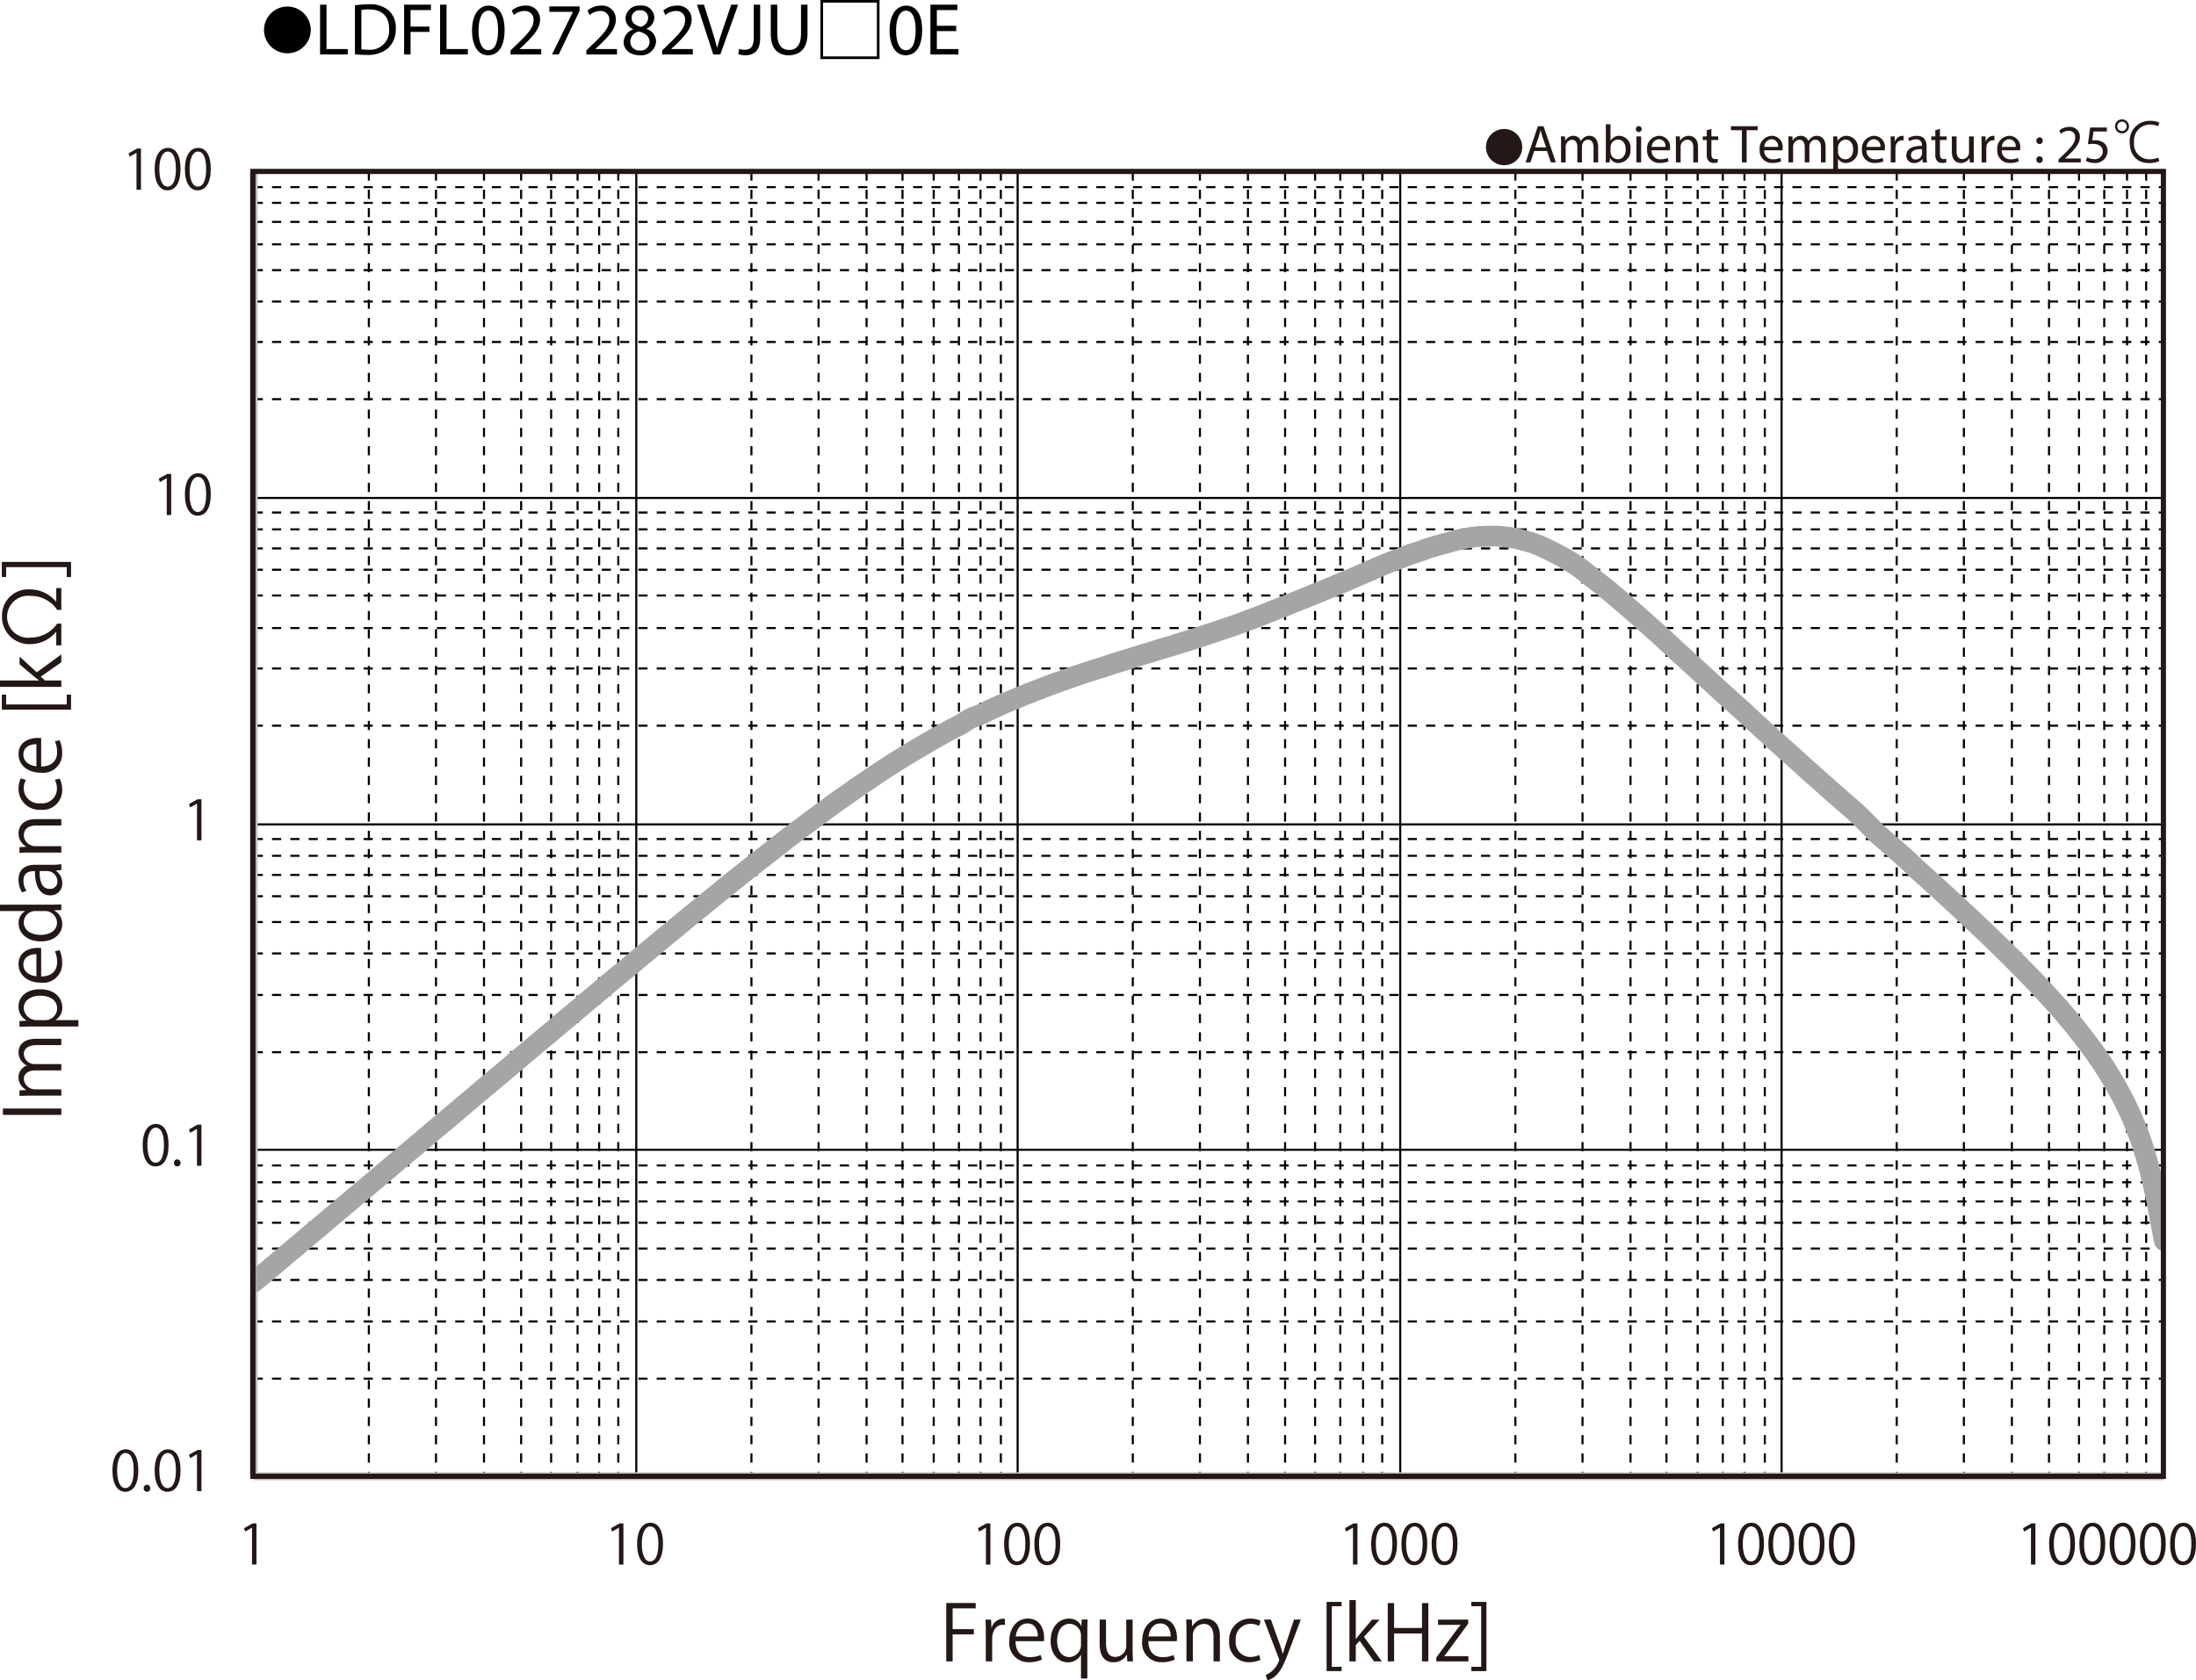 <svg id="レイヤー_1" data-name="レイヤー 1" xmlns="http://www.w3.org/2000/svg" xmlns:xlink="http://www.w3.org/1999/xlink" viewBox="0 0 327.034 250.301">
  <defs>
    <style>
      .cls-1, .cls-2, .cls-3, .cls-4, .cls-6, .cls-7 {
        fill: none;
      }

      .cls-2, .cls-3 {
        stroke: #000;
        stroke-width: 0.31px;
      }

      .cls-2, .cls-3, .cls-4, .cls-6 {
        stroke-linejoin: round;
      }

      .cls-2 {
        stroke-dasharray: 1.364 1.364;
      }

      .cls-4 {
        stroke: #bfbfbf;
        stroke-width: 1.189px;
      }

      .cls-5 {
        clip-path: url(#clip-path);
      }

      .cls-6 {
        stroke: #a5a5a5;
        stroke-linecap: round;
        stroke-width: 3.091px;
      }

      .cls-7 {
        stroke: #231815;
        stroke-width: 0.773px;
      }

      .cls-8 {
        fill: #231815;
      }
    </style>
    <clipPath id="clip-path" transform="translate(-0.91 -1.335)">
      <rect class="cls-1" x="38.769" y="26.874" width="284.434" height="194.362"/>
    </clipPath>
  </defs>
  <title>FL-V_Graph11_kohm-kHz_LDFL027282VJU□0E</title>
  <g>
    <path d="M47.192,5.827a3.482,3.482,0,1,1-3.478-3.518A3.496,3.496,0,0,1,47.192,5.827Z" transform="translate(-0.91 -1.335)"/>
    <path d="M48.577,2.029h.958V8.641h3.168v.803h-4.126Z" transform="translate(-0.91 -1.335)"/>
    <path d="M53.769,2.128a13.665,13.665,0,0,1,2.036-.154,4.248,4.248,0,0,1,3.003.924,3.415,3.415,0,0,1,1.045,2.662,3.923,3.923,0,0,1-1.067,2.883,4.57,4.57,0,0,1-3.279,1.067,15.418,15.418,0,0,1-1.738-.088Zm.958,6.557a6.041,6.041,0,0,0,.968.055,2.85,2.85,0,0,0,3.158-3.146c.011-1.749-.979-2.86-3.003-2.86a5.423,5.423,0,0,0-1.122.099Z" transform="translate(-0.91 -1.335)"/>
    <path d="M61.094,2.029h3.994V2.832H62.052V5.296h2.805v.792H62.052V9.444h-.958Z" transform="translate(-0.91 -1.335)"/>
    <path d="M66.451,2.029h.958V8.641h3.168v.803h-4.126Z" transform="translate(-0.91 -1.335)"/>
    <path d="M76.055,5.792c0,2.431-.902,3.773-2.486,3.773-1.397,0-2.343-1.309-2.365-3.675,0-2.398,1.034-3.718,2.486-3.718C75.197,2.172,76.055,3.514,76.055,5.792Zm-3.883.11c0,1.859.572,2.916,1.452,2.916.99,0,1.463-1.155,1.463-2.981,0-1.76-.451-2.916-1.452-2.916C72.788,2.92,72.171,3.954,72.171,5.901Z" transform="translate(-0.91 -1.335)"/>
    <path d="M76.945,9.444V8.85l.759-.737C79.531,6.375,80.356,5.45,80.367,4.372a1.276,1.276,0,0,0-1.419-1.397,2.436,2.436,0,0,0-1.519.605l-.308-.682a3.139,3.139,0,0,1,2.024-.726A2.012,2.012,0,0,1,81.335,4.251c0,1.32-.957,2.388-2.464,3.84l-.572.528v.022h3.212v.803Z" transform="translate(-0.91 -1.335)"/>
    <path d="M87.231,2.293v.638l-3.113,6.513H83.116l3.103-6.326V3.096H82.72V2.293Z" transform="translate(-0.91 -1.335)"/>
    <path d="M88.231,9.444V8.85l.759-.737c1.826-1.738,2.651-2.663,2.662-3.741a1.276,1.276,0,0,0-1.419-1.397,2.436,2.436,0,0,0-1.519.605l-.308-.682a3.139,3.139,0,0,1,2.024-.726A2.012,2.012,0,0,1,92.621,4.251c0,1.32-.957,2.388-2.464,3.84l-.572.528v.022h3.212v.803Z" transform="translate(-0.91 -1.335)"/>
    <path d="M93.787,7.628a2.043,2.043,0,0,1,1.419-1.914l-.011-.033a1.771,1.771,0,0,1-1.133-1.606A2.003,2.003,0,0,1,96.273,2.172a1.846,1.846,0,0,1,2.079,1.76A1.817,1.817,0,0,1,97.175,5.604v.033a1.982,1.982,0,0,1,1.441,1.848,2.203,2.203,0,0,1-2.432,2.08C94.688,9.565,93.787,8.674,93.787,7.628Zm3.851-.044c0-.869-.605-1.287-1.573-1.562a1.553,1.553,0,0,0-1.288,1.474A1.323,1.323,0,0,0,96.207,8.861,1.294,1.294,0,0,0,97.637,7.584Zm-2.663-3.575c0,.715.539,1.1,1.364,1.32a1.408,1.408,0,0,0,1.089-1.298,1.111,1.111,0,0,0-1.21-1.167A1.138,1.138,0,0,0,94.975,4.009Z" transform="translate(-0.91 -1.335)"/>
    <path d="M99.518,9.444V8.85l.759-.737c1.826-1.738,2.651-2.663,2.662-3.741A1.276,1.276,0,0,0,101.52,2.975a2.436,2.436,0,0,0-1.519.605l-.308-.682a3.139,3.139,0,0,1,2.024-.726,2.012,2.012,0,0,1,2.189,2.079c0,1.32-.957,2.388-2.464,3.84l-.572.528v.022h3.212v.803Z" transform="translate(-0.91 -1.335)"/>
    <path d="M107.13,9.444l-2.42-7.415h1.034l1.155,3.652c.319,1.001.594,1.903.792,2.772h.022c.209-.858.517-1.793.847-2.761l1.254-3.664h1.023l-2.651,7.415Z" transform="translate(-0.91 -1.335)"/>
    <path d="M113.158,2.029h.957V6.991c0,1.969-.968,2.574-2.244,2.574a3.099,3.099,0,0,1-1.023-.176l.143-.781a2.291,2.291,0,0,0,.803.143c.858,0,1.364-.385,1.364-1.837Z" transform="translate(-0.91 -1.335)"/>
    <path d="M116.667,2.029V6.418c0,1.661.737,2.365,1.727,2.365,1.1,0,1.804-.726,1.804-2.365V2.029h.968V6.353c0,2.277-1.199,3.212-2.806,3.212-1.518,0-2.662-.869-2.662-3.168V2.029Z" transform="translate(-0.91 -1.335)"/>
    <path d="M123.09,1.335h8.801v8.801h-8.801Zm.396.396V9.741h8.009V1.731Z" transform="translate(-0.91 -1.335)"/>
    <path d="M138.238,5.792c0,2.431-.902,3.773-2.486,3.773-1.397,0-2.343-1.309-2.365-3.675,0-2.398,1.034-3.718,2.486-3.718C137.38,2.172,138.238,3.514,138.238,5.792Zm-3.883.11c0,1.859.572,2.916,1.452,2.916.99,0,1.463-1.155,1.463-2.981,0-1.76-.451-2.916-1.452-2.916C134.971,2.92,134.354,3.954,134.354,5.901Z" transform="translate(-0.91 -1.335)"/>
    <path d="M143.309,5.967h-2.882V8.641h3.212v.803h-4.17v-7.415h4.005V2.832h-3.047V5.175h2.882Z" transform="translate(-0.91 -1.335)"/>
  </g>
  <line class="cls-2" x1="37.782" y1="27.877" x2="322.293" y2="27.877"/>
  <line class="cls-2" x1="37.782" y1="30.217" x2="322.293" y2="30.217"/>
  <line class="cls-2" x1="37.782" y1="33.052" x2="322.293" y2="33.052"/>
  <line class="cls-2" x1="37.782" y1="36.398" x2="322.293" y2="36.398"/>
  <line class="cls-2" x1="37.782" y1="40.239" x2="322.293" y2="40.239"/>
  <line class="cls-2" x1="37.782" y1="44.918" x2="322.293" y2="44.918"/>
  <line class="cls-2" x1="37.782" y1="50.94" x2="322.293" y2="50.94"/>
  <line class="cls-2" x1="37.782" y1="59.461" x2="322.293" y2="59.461"/>
  <line class="cls-2" x1="37.782" y1="76.344" x2="322.293" y2="76.344"/>
  <line class="cls-2" x1="37.782" y1="78.852" x2="322.293" y2="78.852"/>
  <line class="cls-2" x1="37.782" y1="81.688" x2="322.293" y2="81.688"/>
  <line class="cls-2" x1="37.782" y1="84.864" x2="322.293" y2="84.864"/>
  <line class="cls-2" x1="37.782" y1="88.706" x2="322.293" y2="88.706"/>
  <line class="cls-2" x1="37.782" y1="93.553" x2="322.293" y2="93.553"/>
  <line class="cls-2" x1="37.782" y1="99.577" x2="322.293" y2="99.577"/>
  <line class="cls-2" x1="37.782" y1="108.097" x2="322.293" y2="108.097"/>
  <line class="cls-2" x1="37.782" y1="124.979" x2="322.293" y2="124.979"/>
  <line class="cls-2" x1="37.782" y1="127.476" x2="322.293" y2="127.476"/>
  <line class="cls-2" x1="37.782" y1="130.323" x2="322.293" y2="130.323"/>
  <line class="cls-2" x1="37.782" y1="133.499" x2="322.293" y2="133.499"/>
  <line class="cls-2" x1="37.782" y1="137.341" x2="322.293" y2="137.341"/>
  <line class="cls-2" x1="37.782" y1="142.02" x2="322.293" y2="142.02"/>
  <line class="cls-2" x1="37.782" y1="148.201" x2="322.293" y2="148.201"/>
  <line class="cls-2" x1="37.782" y1="156.732" x2="322.293" y2="156.732"/>
  <line class="cls-2" x1="37.782" y1="173.604" x2="322.293" y2="173.604"/>
  <line class="cls-2" x1="37.782" y1="176.112" x2="322.293" y2="176.112"/>
  <line class="cls-2" x1="37.782" y1="178.96" x2="322.293" y2="178.96"/>
  <line class="cls-2" x1="37.782" y1="182.136" x2="322.293" y2="182.136"/>
  <line class="cls-2" x1="37.782" y1="185.977" x2="322.293" y2="185.977"/>
  <line class="cls-2" x1="37.782" y1="190.656" x2="322.293" y2="190.656"/>
  <line class="cls-2" x1="37.782" y1="196.837" x2="322.293" y2="196.837"/>
  <line class="cls-2" x1="37.782" y1="205.357" x2="322.293" y2="205.357"/>
  <line class="cls-3" x1="37.782" y1="25.538" x2="322.293" y2="25.538"/>
  <line class="cls-3" x1="37.782" y1="74.174" x2="322.293" y2="74.174"/>
  <line class="cls-3" x1="37.782" y1="122.798" x2="322.293" y2="122.798"/>
  <line class="cls-3" x1="37.782" y1="171.264" x2="322.293" y2="171.264"/>
  <line class="cls-2" x1="319.612" y1="25.538" x2="319.612" y2="219.9"/>
  <line class="cls-2" x1="316.762" y1="25.538" x2="316.762" y2="219.9"/>
  <line class="cls-2" x1="313.368" y1="25.538" x2="313.368" y2="219.9"/>
  <line class="cls-2" x1="309.613" y1="25.538" x2="309.613" y2="219.9"/>
  <line class="cls-2" x1="305.144" y1="25.538" x2="305.144" y2="219.9"/>
  <line class="cls-2" x1="299.614" y1="25.538" x2="299.614" y2="219.9"/>
  <line class="cls-2" x1="292.465" y1="25.538" x2="292.465" y2="219.9"/>
  <line class="cls-2" x1="282.465" y1="25.538" x2="282.465" y2="219.9"/>
  <line class="cls-2" x1="262.819" y1="25.538" x2="262.819" y2="219.9"/>
  <line class="cls-2" x1="259.788" y1="25.538" x2="259.788" y2="219.9"/>
  <line class="cls-2" x1="256.564" y1="25.538" x2="256.564" y2="219.9"/>
  <line class="cls-2" x1="252.819" y1="25.538" x2="252.819" y2="219.9"/>
  <line class="cls-2" x1="248.171" y1="25.538" x2="248.171" y2="219.9"/>
  <line class="cls-2" x1="242.821" y1="25.538" x2="242.821" y2="219.9"/>
  <line class="cls-2" x1="235.672" y1="25.538" x2="235.672" y2="219.9"/>
  <line class="cls-2" x1="225.672" y1="25.538" x2="225.672" y2="219.9"/>
  <line class="cls-2" x1="205.844" y1="25.538" x2="205.844" y2="219.9"/>
  <line class="cls-2" x1="202.993" y1="25.538" x2="202.993" y2="219.9"/>
  <line class="cls-2" x1="199.6" y1="25.538" x2="199.6" y2="219.9"/>
  <line class="cls-2" x1="195.846" y1="25.538" x2="195.846" y2="219.9"/>
  <line class="cls-2" x1="191.378" y1="25.538" x2="191.378" y2="219.9"/>
  <line class="cls-2" x1="185.846" y1="25.538" x2="185.846" y2="219.9"/>
  <line class="cls-2" x1="178.697" y1="25.538" x2="178.697" y2="219.9"/>
  <line class="cls-2" x1="168.699" y1="25.538" x2="168.699" y2="219.9"/>
  <line class="cls-2" x1="149.049" y1="25.538" x2="149.049" y2="219.9"/>
  <line class="cls-2" x1="146.02" y1="25.538" x2="146.02" y2="219.9"/>
  <line class="cls-2" x1="142.807" y1="25.538" x2="142.807" y2="219.9"/>
  <line class="cls-2" x1="139.051" y1="25.538" x2="139.051" y2="219.9"/>
  <line class="cls-2" x1="134.403" y1="25.538" x2="134.403" y2="219.9"/>
  <line class="cls-2" x1="129.053" y1="25.538" x2="129.053" y2="219.9"/>
  <line class="cls-2" x1="121.903" y1="25.538" x2="121.903" y2="219.9"/>
  <line class="cls-2" x1="111.904" y1="25.538" x2="111.904" y2="219.9"/>
  <line class="cls-2" x1="92.076" y1="25.538" x2="92.076" y2="219.9"/>
  <line class="cls-2" x1="89.227" y1="25.538" x2="89.227" y2="219.9"/>
  <line class="cls-2" x1="86.014" y1="25.538" x2="86.014" y2="219.9"/>
  <line class="cls-2" x1="82.077" y1="25.538" x2="82.077" y2="219.9"/>
  <line class="cls-2" x1="77.608" y1="25.538" x2="77.608" y2="219.9"/>
  <line class="cls-2" x1="72.078" y1="25.538" x2="72.078" y2="219.9"/>
  <line class="cls-2" x1="64.929" y1="25.538" x2="64.929" y2="219.9"/>
  <line class="cls-2" x1="54.93" y1="25.538" x2="54.93" y2="219.9"/>
  <line class="cls-3" x1="322.293" y1="25.538" x2="322.293" y2="219.9"/>
  <line class="cls-3" x1="265.318" y1="25.538" x2="265.318" y2="219.9"/>
  <line class="cls-3" x1="208.525" y1="25.538" x2="208.525" y2="219.9"/>
  <line class="cls-3" x1="151.55" y1="25.538" x2="151.55" y2="219.9"/>
  <line class="cls-3" x1="94.756" y1="25.538" x2="94.756" y2="219.9"/>
  <line class="cls-4" x1="37.782" y1="219.9" x2="37.782" y2="25.538"/>
  <line class="cls-4" x1="37.782" y1="219.9" x2="322.293" y2="219.9"/>
  <g class="cls-5">
    <path class="cls-6" d="M38.761,192.276c.476-.402.949-.804,1.425-1.206s.95-.804,1.425-1.196c.476-.402.952-.794,1.415-1.196.474-.391.95-.793,1.426-1.195.473-.403.949-.805,1.425-1.198q.714-.603,1.425-1.206c.476-.402.939-.783,1.414-1.185.476-.403.95-.815,1.425-1.217.476-.402.952-.794,1.427-1.196.473-.391.949-.793,1.412-1.196.476-.402.95-.804,1.426-1.196.474-.402.95-.794,1.425-1.185q.714-.603,1.425-1.207c.465-.402.939-.793,1.415-1.195q.712-.603,1.426-1.206c.473-.403.949-.805,1.425-1.198.474-.402.95-.782,1.414-1.184.476-.403.95-.816,1.425-1.218.476-.402.95-.804,1.425-1.196.476-.402.952-.793,1.427-1.195.462-.392.938-.794,1.414-1.196.474-.392.949-.805,1.425-1.207.474-.402.949-.804,1.425-1.196.476-.402.95-.804,1.414-1.206q.714-.589,1.426-1.176.711-.603,1.426-1.206c.473-.402.949-.794,1.425-1.196.464-.402.938-.805,1.414-1.207s.949-.782,1.425-1.185c.476-.402.95-.815,1.426-1.206.474-.402.95-.785,1.414-1.176.474-.391.95-.804,1.426-1.206.474-.402.949-.815,1.425-1.206.474-.403.95-.785,1.425-1.187.465-.391.938-.793,1.414-1.195q.714-.605,1.426-1.207c.474-.392.95-.794,1.425-1.187.476-.391.95-.782,1.414-1.174q.714-.587,1.426-1.174c.476-.402.949-.804,1.425-1.196.476-.402.95-.793,1.426-1.185.464-.392.939-.783,1.414-1.165.474-.391.95-.793,1.426-1.184.473-.392.949-.783,1.425-1.166.474-.391.938-.782,1.414-1.174.476-.391.949-.793,1.425-1.174.476-.391.952-.773,1.426-1.154s.95-.771,1.426-1.154c.462-.382.938-.76,1.412-1.153.474-.381.95-.774,1.426-1.154.476-.382.949-.763,1.425-1.133.476-.38.939-.761,1.414-1.132q.714-.556,1.426-1.111.712-.556,1.426-1.112.71-.556,1.425-1.111c.463-.371.938-.741,1.414-1.112q.714-.539,1.425-1.079c.476-.36.95-.71,1.426-1.06.474-.349.939-.697,1.415-1.047.473-.35.949-.699,1.423-1.058.476-.349.95-.71,1.426-1.049.476-.338.95-.645,1.425-.984.465-.327.939-.677,1.414-1.016.476-.327.95-.645,1.426-.964.474-.327.95-.644,1.426-.963.473-.317.938-.634,1.414-.942q.711-.459,1.425-.92.714-.445,1.425-.889.714-.447,1.425-.857c.465-.287.941-.552,1.415-.837.474-.276.95-.561,1.426-.835.474-.277.949-.54,1.425-.805s.938-.529,1.414-.783c.476-.243.95-.444,1.425-.72.476-.264.952-.645,1.426-.878.474-.243.95-.338,1.414-.551.474-.201.95-.466,1.426-.699.474-.221.949-.433,1.425-.645.476-.211.952-.422,1.425-.625.476-.2.939-.391,1.414-.581.476-.202.952-.403,1.426-.593.474-.192.95-.36,1.426-.551.474-.179.949-.37,1.414-.55.474-.179.949-.35,1.425-.518.476-.171.95-.339,1.425-.509.476-.158.952-.339,1.426-.507.474-.16.939-.319,1.414-.477.474-.148.95-.306,1.426-.454q.712-.226,1.425-.446c.476-.148.949-.318,1.414-.466q.714-.221,1.426-.444.712-.221,1.425-.444.712-.222,1.426-.444c.474-.137.938-.275,1.414-.424.474-.138.95-.295,1.425-.444.476-.137.949-.275,1.425-.412.476-.15.952-.308,1.415-.457.474-.149.95-.286,1.425-.433.474-.149.95-.306,1.426-.466.474-.148.949-.306,1.425-.465.465-.159.938-.318,1.414-.477s.95-.308,1.425-.466q.714-.254,1.426-.507c.474-.179.95-.361,1.414-.529.474-.179.95-.35,1.426-.529.476-.191.95-.381,1.425-.562.476-.19.95-.382,1.425-.57.465-.18.939-.361,1.414-.541.476-.19.952-.391,1.427-.581.473-.191.949-.371,1.423-.562.476-.191.952-.391,1.415-.593.476-.19.949-.379,1.425-.57.476-.201.95-.391,1.425-.593.476-.19.952-.391,1.426-.592.463-.201.939-.403,1.415-.603.473-.202.949-.414,1.425-.625.474-.202.95-.391,1.425-.604.476-.201.95-.433,1.414-.634.476-.201.95-.382,1.425-.571.476-.18.952-.349,1.427-.54.473-.18.949-.391,1.423-.561.465-.17.939-.287,1.415-.455.474-.16.949-.37,1.425-.529.476-.148.95-.276,1.425-.413.476-.127.95-.254,1.415-.382.474-.127.95-.286,1.426-.402.473-.116.949-.201,1.425-.275.474-.085.949-.171,1.425-.212.465-.042.938-.042,1.414-.063.476-.011.95-.042,1.425-.033.476.022.952.074,1.427.127.473.063.938.105,1.414.201.474.096.949.223,1.425.349.474.138.95.254,1.425.424.476.17.95.382,1.425.593.465.212.941.444,1.415.688.474.245.95.487,1.425.751.476.265.95.54,1.426.848.474.308.938.623,1.414.973.476.361.949.772,1.425,1.143.476.37.95.72,1.426,1.091q.712.556,1.425,1.143c.464.391.939.815,1.414,1.218.476.412.95.814,1.426,1.226.474.413.95.826,1.425,1.25.476.413.938.835,1.414,1.25.476.423.952.835,1.426,1.27.474.422.95.867,1.425,1.312.474.432.95.878,1.426,1.322.462.433.938.857,1.414,1.292.476.433.949.857,1.425,1.3q.714.652,1.426,1.303c.474.444.939.868,1.414,1.3.474.435.95.88,1.426,1.303.473.435.949.848,1.425,1.27.474.424.95.857,1.425,1.292.465.433.939.889,1.414,1.322.476.446.952.857,1.426,1.292q.711.65,1.426,1.302c.473.424.938.857,1.412,1.281q.714.634,1.426,1.271c.476.423.949.867,1.425,1.291s.95.856,1.414,1.28c.476.425.95.837,1.426,1.261.474.423.95.857,1.426,1.269.473.425.949.837,1.425,1.25s.938.815,1.414,1.228.95.815,1.425,1.27c.476.444.95.943,1.426,1.418.474.477.95.986,1.414,1.43.474.444.95.826,1.425,1.228.476.413.95.815,1.426,1.239.476.413.949.835,1.425,1.27.476.433.939.909,1.414,1.344.476.433.95.857,1.426,1.291.474.424.95.848,1.426,1.281.473.433.949.879,1.414,1.312.474.435.949.857,1.425,1.291.476.435.95.89,1.425,1.334.476.444.95.879,1.425,1.324.476.444.941.879,1.415,1.333.474.455.95.921,1.426,1.375.474.466.949.912,1.425,1.377.474.455.95.921,1.414,1.397.476.476.95.964,1.425,1.44.476.487.951.952,1.426,1.449.474.488.95.995,1.426,1.504.462.508.938,1.016,1.414,1.534.474.52.949,1.028,1.425,1.567.476.54.95,1.112,1.425,1.683.476.56.95,1.133,1.415,1.725.474.603.95,1.207,1.425,1.842q.712.937,1.426,1.969c.474.688.949,1.397,1.425,2.148.464.752.938,1.524,1.414,2.372.476.846.949,1.725,1.425,2.708.476.986.952,2.002,1.426,3.208.474,1.218.95,2.457,1.414,4.065.474,1.598.95,3.386,1.426,5.547.474,2.159.949,4.933,1.425,7.388" transform="translate(-0.91 -1.335)"/>
  </g>
  <rect class="cls-7" x="37.668" y="25.537" width="284.512" height="194.364"/>
  <g>
    <path class="cls-8" d="M17.656,220.404c0-2.144.834-3.182,1.979-3.182,1.161,0,1.873,1.096,1.873,3.1,0,2.126-.744,3.223-1.963,3.223C18.433,223.544,17.656,222.448,17.656,220.404Zm3.165-.05c0-1.529-.368-2.584-1.227-2.584-.728,0-1.243.973-1.243,2.584s.45,2.634,1.219,2.634C20.478,222.988,20.821,221.81,20.821,220.354Z" transform="translate(-0.91 -1.335)"/>
    <path class="cls-8" d="M22.316,223.029a.493.493,0,0,1,.491-.531.487.487,0,0,1,.483.531.488.488,0,1,1-.974,0Z" transform="translate(-0.91 -1.335)"/>
    <path class="cls-8" d="M23.943,220.404c0-2.144.834-3.182,1.979-3.182,1.161,0,1.873,1.096,1.873,3.1,0,2.126-.744,3.223-1.963,3.223C24.72,223.544,23.943,222.448,23.943,220.404Zm3.165-.05c0-1.529-.368-2.584-1.227-2.584-.728,0-1.243.973-1.243,2.584s.45,2.634,1.219,2.634C26.765,222.988,27.108,221.81,27.108,220.354Z" transform="translate(-0.91 -1.335)"/>
    <path class="cls-8" d="M30.248,223.446v-5.488h-.016l-1.006.581-.164-.507,1.268-.712h.581v6.126Z" transform="translate(-0.91 -1.335)"/>
  </g>
  <g>
    <path class="cls-8" d="M22.161,171.939c0-2.143.834-3.181,1.98-3.181,1.161,0,1.873,1.096,1.873,3.1,0,2.126-.744,3.222-1.963,3.222C22.938,175.08,22.161,173.984,22.161,171.939Zm3.165-.049c0-1.529-.368-2.584-1.227-2.584-.728,0-1.243.973-1.243,2.584s.45,2.634,1.219,2.634C24.983,174.524,25.326,173.346,25.326,171.89Z" transform="translate(-0.91 -1.335)"/>
    <path class="cls-8" d="M26.821,174.565a.494.494,0,0,1,.491-.532.487.487,0,0,1,.483.532.488.488,0,1,1-.974,0Z" transform="translate(-0.91 -1.335)"/>
    <path class="cls-8" d="M30.248,174.982v-5.488h-.016l-1.006.581-.164-.507,1.268-.712h.581v6.126Z" transform="translate(-0.91 -1.335)"/>
  </g>
  <path class="cls-8" d="M30.248,126.517v-5.488h-.016l-1.006.581-.164-.507,1.268-.712h.581v6.126Z" transform="translate(-0.91 -1.335)"/>
  <g>
    <path class="cls-8" d="M25.743,78.053V72.565h-.016l-1.006.581-.164-.507,1.268-.712h.581v6.126Z" transform="translate(-0.91 -1.335)"/>
    <path class="cls-8" d="M28.448,75.011c0-2.143.834-3.182,1.979-3.182,1.161,0,1.873,1.096,1.873,3.1,0,2.126-.744,3.222-1.963,3.222C29.225,78.151,28.448,77.055,28.448,75.011Zm3.165-.049c0-1.529-.368-2.584-1.227-2.584-.728,0-1.243.973-1.243,2.584,0,1.611.45,2.634,1.219,2.634C31.27,77.595,31.613,76.417,31.613,74.961Z" transform="translate(-0.91 -1.335)"/>
  </g>
  <g>
    <path class="cls-8" d="M21.238,29.589v-5.488h-.016l-1.006.581-.164-.507,1.268-.712h.581v6.126Z" transform="translate(-0.91 -1.335)"/>
    <path class="cls-8" d="M23.943,26.547c0-2.143.834-3.182,1.979-3.182,1.161,0,1.873,1.096,1.873,3.1,0,2.126-.744,3.222-1.963,3.222C24.72,29.688,23.943,28.591,23.943,26.547Zm3.165-.049c0-1.529-.368-2.584-1.227-2.584-.728,0-1.243.973-1.243,2.584,0,1.611.45,2.634,1.219,2.634C26.765,29.131,27.108,27.954,27.108,26.498Z" transform="translate(-0.91 -1.335)"/>
    <path class="cls-8" d="M28.448,26.547c0-2.143.834-3.182,1.979-3.182,1.161,0,1.873,1.096,1.873,3.1,0,2.126-.744,3.222-1.963,3.222C29.225,29.688,28.448,28.591,28.448,26.547Zm3.165-.049c0-1.529-.368-2.584-1.227-2.584-.728,0-1.243.973-1.243,2.584,0,1.611.45,2.634,1.219,2.634C31.27,29.131,31.613,27.954,31.613,26.498Z" transform="translate(-0.91 -1.335)"/>
  </g>
  <g>
    <path class="cls-8" d="M1.344,167.405v-.947H10.041v.947Z" transform="translate(-0.91 -1.335)"/>
    <path class="cls-8" d="M10.041,156.071v.937H6.446c-1.21,0-1.986.434-1.986,1.369a1.585,1.585,0,0,0,1.666,1.461h3.915v.937h-3.835c-.993,0-1.746.422-1.746,1.301A1.69,1.69,0,0,0,6.229,163.604h3.812v.937H5.418c-.639,0-1.096.022-1.609.045v-.833l1.004-.057v-.034a2.072,2.072,0,0,1-1.141-1.895,1.778,1.778,0,0,1,1.244-1.701v-.022a2.18,2.18,0,0,1-1.244-1.998c0-.765.491-1.975,2.625-1.975Z" transform="translate(-0.91 -1.335)"/>
    <path class="cls-8" d="M4.871,153.347a2.303,2.303,0,0,1-1.198-2.123c0-1.473,1.267-2.534,3.173-2.534,2.283,0,3.333,1.336,3.333,2.705a2.113,2.113,0,0,1-.993,1.872v.023h3.401v.947H5.818c-.81,0-1.438.022-2.009.045v-.855l1.062-.058Zm2.694-.057a1.756,1.756,0,0,0,1.849-1.747c0-1.221-1.05-1.895-2.534-1.895-1.29,0-2.431.65-2.431,1.86a1.912,1.912,0,0,0,1.929,1.781Z" transform="translate(-0.91 -1.335)"/>
    <path class="cls-8" d="M9.778,142.86a4.514,4.514,0,0,1,.388,1.952,2.83,2.83,0,0,1-3.139,2.898c-1.952,0-3.355-1.096-3.355-2.773,0-1.917,1.757-2.408,2.842-2.408.217,0,.376.012.525.023v4.234c1.724-.012,2.374-.993,2.374-2.111a3.939,3.939,0,0,0-.319-1.633Zm-3.447.605c-.845-.012-1.94.342-1.94,1.563,0,1.142,1.084,1.644,1.94,1.734Z" transform="translate(-0.91 -1.335)"/>
    <path class="cls-8" d="M8.5,136.094c.502,0,1.119-.022,1.541-.046v.845l-1.062.046v.034a2.2,2.2,0,0,1,1.198,2.031c0,1.438-1.244,2.557-3.161,2.557-2.1,0-3.333-1.232-3.333-2.682a1.997,1.997,0,0,1,.959-1.814v-.023H.91v-.947Zm-2.191.947a1.72,1.72,0,0,0-1.86,1.678c0,1.176,1.096,1.872,2.522,1.872,1.312,0,2.431-.616,2.431-1.838a1.79,1.79,0,0,0-1.895-1.712Z" transform="translate(-0.91 -1.335)"/>
    <path class="cls-8" d="M8.557,130.15a8.689,8.689,0,0,0,1.484-.091v.867l-.799.091v.034a2.164,2.164,0,0,1,.936,1.838,1.724,1.724,0,0,1-1.769,1.814c-1.495,0-2.305-1.301-2.294-3.606-.525,0-1.712,0-1.712,1.415a2.696,2.696,0,0,0,.445,1.519l-.65.229a3.54,3.54,0,0,1-.525-1.895c0-1.758,1.244-2.215,2.477-2.215Zm-1.746.937c0,1.175.171,2.647,1.484,2.647a1.034,1.034,0,0,0,1.152-1.073,1.521,1.521,0,0,0-1.461-1.574Z" transform="translate(-0.91 -1.335)"/>
    <path class="cls-8" d="M10.041,123.349v.947H6.366c-1.016,0-1.906.365-1.906,1.449a1.695,1.695,0,0,0,1.769,1.633h3.812v.947H5.418c-.639,0-1.107.022-1.609.045v-.845l1.016-.057v-.022a2.221,2.221,0,0,1-1.153-1.998c0-.775.468-2.1,2.58-2.1Z" transform="translate(-0.91 -1.335)"/>
    <path class="cls-8" d="M9.812,117.313a3.969,3.969,0,0,1,.354,1.689,2.895,2.895,0,0,1-3.173,2.956,3.111,3.111,0,0,1-3.321-3.184,3.431,3.431,0,0,1,.331-1.496l.765.24a2.522,2.522,0,0,0-.32,1.278,2.235,2.235,0,0,0,2.488,2.191,2.194,2.194,0,0,0,2.454-2.157,3.113,3.113,0,0,0-.309-1.347Z" transform="translate(-0.91 -1.335)"/>
    <path class="cls-8" d="M9.778,111.586a4.506,4.506,0,0,1,.388,1.952A2.83,2.83,0,0,1,7.028,116.437c-1.952,0-3.355-1.096-3.355-2.773,0-1.917,1.757-2.408,2.842-2.408.217,0,.376.011.525.022v4.234c1.724-.011,2.374-.993,2.374-2.111a3.932,3.932,0,0,0-.319-1.632Zm-3.447.604c-.845-.011-1.94.343-1.94,1.564,0,1.141,1.084,1.644,1.94,1.735Z" transform="translate(-0.91 -1.335)"/>
    <path class="cls-8" d="M11.491,104.809v2.237H1.184v-2.237h.639V106.27h9.028v-1.461Z" transform="translate(-0.91 -1.335)"/>
    <path class="cls-8" d="M10.041,98.819v1.164L6.971,102.128l.65.571H10.041v.947H.91v-.947H6.72v-.023c-.217-.148-.491-.365-.696-.536L3.821,100.28V99.138L6.389,101.478Z" transform="translate(-0.91 -1.335)"/>
    <path class="cls-8" d="M9.288,88.936H10.041v3.242H9.425A4.692,4.692,0,0,0,5.476,90.1a3.129,3.129,0,1,0,.023,6.209A4.801,4.801,0,0,0,9.425,94.232H10.041v3.23H9.288V95.465H9.242a4.971,4.971,0,0,1-3.812,1.814A4.049,4.049,0,0,1,1.207,93.136a3.889,3.889,0,0,1,4.12-4.006,5.077,5.077,0,0,1,3.915,1.803H9.288Z" transform="translate(-0.91 -1.335)"/>
    <path class="cls-8" d="M1.184,87.285V85.036H11.491v2.249h-.639V85.812H1.823v1.473Z" transform="translate(-0.91 -1.335)"/>
  </g>
  <g>
    <path class="cls-8" d="M303.366,234.382V228.894h-.016l-1.006.581-.164-.507,1.268-.712h.581v6.126Z" transform="translate(-0.91 -1.335)"/>
    <path class="cls-8" d="M306.072,231.339c0-2.143.834-3.181,1.979-3.181,1.161,0,1.873,1.096,1.873,3.1,0,2.126-.744,3.222-1.963,3.222C306.85,234.48,306.072,233.384,306.072,231.339Zm3.165-.049c0-1.529-.368-2.584-1.227-2.584-.729,0-1.243.973-1.243,2.584s.45,2.634,1.219,2.634C308.894,233.924,309.237,232.747,309.237,231.291Z" transform="translate(-0.91 -1.335)"/>
    <path class="cls-8" d="M310.577,231.339c0-2.143.834-3.181,1.979-3.181,1.161,0,1.873,1.096,1.873,3.1,0,2.126-.745,3.222-1.963,3.222C311.354,234.48,310.577,233.384,310.577,231.339Zm3.165-.049c0-1.529-.368-2.584-1.227-2.584-.728,0-1.243.973-1.243,2.584s.449,2.634,1.219,2.634C313.398,233.924,313.742,232.747,313.742,231.291Z" transform="translate(-0.91 -1.335)"/>
    <path class="cls-8" d="M315.082,231.339c0-2.143.834-3.181,1.979-3.181,1.161,0,1.873,1.096,1.873,3.1,0,2.126-.744,3.222-1.963,3.222C315.859,234.48,315.082,233.384,315.082,231.339Zm3.165-.049c0-1.529-.368-2.584-1.227-2.584-.729,0-1.243.973-1.243,2.584s.45,2.634,1.219,2.634C317.903,233.924,318.247,232.747,318.247,231.291Z" transform="translate(-0.91 -1.335)"/>
    <path class="cls-8" d="M319.587,231.339c0-2.143.834-3.181,1.98-3.181,1.161,0,1.873,1.096,1.873,3.1,0,2.126-.745,3.222-1.963,3.222C320.364,234.48,319.587,233.384,319.587,231.339Zm3.165-.049c0-1.529-.368-2.584-1.227-2.584-.728,0-1.243.973-1.243,2.584s.449,2.634,1.219,2.634C322.408,233.924,322.752,232.747,322.752,231.291Z" transform="translate(-0.91 -1.335)"/>
    <path class="cls-8" d="M324.092,231.339c0-2.143.834-3.181,1.979-3.181,1.161,0,1.873,1.096,1.873,3.1,0,2.126-.744,3.222-1.963,3.222C324.869,234.48,324.092,233.384,324.092,231.339Zm3.165-.049c0-1.529-.368-2.584-1.227-2.584-.729,0-1.243.973-1.243,2.584s.45,2.634,1.219,2.634C326.913,233.924,327.257,232.747,327.257,231.291Z" transform="translate(-0.91 -1.335)"/>
  </g>
  <g>
    <path class="cls-8" d="M257.051,234.382V228.894h-.017l-1.006.581-.164-.507,1.269-.712h.581v6.126Z" transform="translate(-0.91 -1.335)"/>
    <path class="cls-8" d="M259.757,231.339c0-2.143.834-3.181,1.979-3.181,1.162,0,1.873,1.096,1.873,3.1,0,2.126-.744,3.222-1.963,3.222C260.533,234.48,259.757,233.384,259.757,231.339Zm3.164-.049c0-1.529-.367-2.584-1.227-2.584-.728,0-1.242.973-1.242,2.584s.449,2.634,1.218,2.634C262.578,233.924,262.921,232.747,262.921,231.291Z" transform="translate(-0.91 -1.335)"/>
    <path class="cls-8" d="M264.261,231.339c0-2.143.835-3.181,1.979-3.181,1.161,0,1.873,1.096,1.873,3.1,0,2.126-.744,3.222-1.963,3.222C265.038,234.48,264.261,233.384,264.261,231.339Zm3.166-.049c0-1.529-.368-2.584-1.227-2.584-.729,0-1.244.973-1.244,2.584s.45,2.634,1.219,2.634C267.083,233.924,267.427,232.747,267.427,231.291Z" transform="translate(-0.91 -1.335)"/>
    <path class="cls-8" d="M268.767,231.339c0-2.143.834-3.181,1.979-3.181,1.162,0,1.873,1.096,1.873,3.1,0,2.126-.744,3.222-1.963,3.222C269.543,234.48,268.767,233.384,268.767,231.339Zm3.164-.049c0-1.529-.367-2.584-1.227-2.584-.728,0-1.242.973-1.242,2.584s.449,2.634,1.218,2.634C271.588,233.924,271.931,232.747,271.931,231.291Z" transform="translate(-0.91 -1.335)"/>
    <path class="cls-8" d="M273.271,231.339c0-2.143.835-3.181,1.979-3.181,1.161,0,1.873,1.096,1.873,3.1,0,2.126-.744,3.222-1.963,3.222C274.048,234.48,273.271,233.384,273.271,231.339Zm3.166-.049c0-1.529-.368-2.584-1.227-2.584-.729,0-1.244.973-1.244,2.584s.45,2.634,1.219,2.634C276.093,233.924,276.437,232.747,276.437,231.291Z" transform="translate(-0.91 -1.335)"/>
  </g>
  <g>
    <path class="cls-8" d="M202.401,234.382V228.894h-.016l-1.006.581-.164-.507,1.268-.712h.581v6.126Z" transform="translate(-0.91 -1.335)"/>
    <path class="cls-8" d="M205.107,231.339c0-2.143.834-3.181,1.979-3.181,1.161,0,1.873,1.096,1.873,3.1,0,2.126-.744,3.222-1.963,3.222C205.884,234.48,205.107,233.384,205.107,231.339Zm3.165-.049c0-1.529-.368-2.584-1.227-2.584-.729,0-1.243.973-1.243,2.584s.45,2.634,1.219,2.634C207.929,233.924,208.272,232.747,208.272,231.291Z" transform="translate(-0.91 -1.335)"/>
    <path class="cls-8" d="M209.612,231.339c0-2.143.834-3.181,1.98-3.181,1.161,0,1.872,1.096,1.872,3.1,0,2.126-.744,3.222-1.963,3.222C210.39,234.48,209.612,233.384,209.612,231.339Zm3.165-.049c0-1.529-.368-2.584-1.227-2.584-.728,0-1.243.973-1.243,2.584s.449,2.634,1.219,2.634C212.435,233.924,212.777,232.747,212.777,231.291Z" transform="translate(-0.91 -1.335)"/>
    <path class="cls-8" d="M214.117,231.339c0-2.143.834-3.181,1.979-3.181,1.161,0,1.873,1.096,1.873,3.1,0,2.126-.744,3.222-1.963,3.222C214.894,234.48,214.117,233.384,214.117,231.339Zm3.165-.049c0-1.529-.368-2.584-1.227-2.584-.729,0-1.243.973-1.243,2.584s.45,2.634,1.219,2.634C216.938,233.924,217.282,232.747,217.282,231.291Z" transform="translate(-0.91 -1.335)"/>
  </g>
  <g>
    <path class="cls-8" d="M147.738,234.382V228.894h-.017l-1.006.581-.164-.507,1.268-.712h.581v6.126Z" transform="translate(-0.91 -1.335)"/>
    <path class="cls-8" d="M150.444,231.339c0-2.143.834-3.181,1.979-3.181,1.162,0,1.873,1.096,1.873,3.1,0,2.126-.744,3.222-1.963,3.222C151.221,234.48,150.444,233.384,150.444,231.339Zm3.165-.049c0-1.529-.368-2.584-1.227-2.584-.728,0-1.243.973-1.243,2.584s.45,2.634,1.218,2.634C153.266,233.924,153.609,232.747,153.609,231.291Z" transform="translate(-0.91 -1.335)"/>
    <path class="cls-8" d="M154.949,231.339c0-2.143.834-3.181,1.979-3.181,1.162,0,1.873,1.096,1.873,3.1,0,2.126-.744,3.222-1.963,3.222C155.726,234.48,154.949,233.384,154.949,231.339Zm3.165-.049c0-1.529-.368-2.584-1.227-2.584-.728,0-1.243.973-1.243,2.584s.45,2.634,1.218,2.634C157.771,233.924,158.114,232.747,158.114,231.291Z" transform="translate(-0.91 -1.335)"/>
  </g>
  <g>
    <path class="cls-8" d="M93.088,234.382V228.894h-.016l-1.006.581-.164-.507,1.268-.712H93.751v6.126Z" transform="translate(-0.91 -1.335)"/>
    <path class="cls-8" d="M95.794,231.339c0-2.143.834-3.181,1.979-3.181,1.161,0,1.873,1.096,1.873,3.1,0,2.126-.744,3.222-1.963,3.222C96.571,234.48,95.794,233.384,95.794,231.339Zm3.165-.049c0-1.529-.368-2.584-1.227-2.584-.728,0-1.243.973-1.243,2.584s.45,2.634,1.219,2.634C98.616,233.924,98.959,232.747,98.959,231.291Z" transform="translate(-0.91 -1.335)"/>
  </g>
  <path class="cls-8" d="M38.439,234.382V228.894h-.016l-1.006.581-.164-.507,1.268-.712h.581v6.126Z" transform="translate(-0.91 -1.335)"/>
  <g>
    <path class="cls-8" d="M141.832,248.806v-8.697h4.383v.799H142.779v3.094h3.161v.787H142.779v4.018Z" transform="translate(-0.91 -1.335)"/>
    <path class="cls-8" d="M150.562,243.384a3.023,3.023,0,0,0-.343-.022c-1.027,0-1.552,1.016-1.552,2.065v3.379h-.947V244.446c0-.661-.012-1.267-.046-1.86h.833l.046,1.199h.034a1.862,1.862,0,0,1,1.689-1.336,2.365,2.365,0,0,1,.285.034Z" transform="translate(-0.91 -1.335)"/>
    <path class="cls-8" d="M156.073,248.543a4.52,4.52,0,0,1-1.952.389,2.831,2.831,0,0,1-2.899-3.14c0-1.951,1.096-3.355,2.773-3.355,1.918,0,2.408,1.758,2.408,2.843,0,.217-.011.376-.022.524h-4.234c.012,1.724.993,2.374,2.111,2.374a3.931,3.931,0,0,0,1.633-.319Zm-.605-3.446c.012-.845-.343-1.94-1.563-1.94-1.142,0-1.644,1.084-1.735,1.94Z" transform="translate(-0.91 -1.335)"/>
    <path class="cls-8" d="M162.885,242.575c-.022.49-.046,1.016-.046,1.712v7.064h-.947v-3.492h-.034a2.119,2.119,0,0,1-1.952,1.084c-1.403,0-2.533-1.244-2.533-3.15,0-2.339,1.438-3.355,2.716-3.355a1.96,1.96,0,0,1,1.838,1.073H161.96l.034-.936Zm-.993,2.477a1.735,1.735,0,0,0-1.678-1.838c-1.176,0-1.872,1.05-1.872,2.511,0,1.302.571,2.443,1.838,2.443a1.81,1.81,0,0,0,1.712-1.838Z" transform="translate(-0.91 -1.335)"/>
    <path class="cls-8" d="M169.582,247.151c0,.64.034,1.176.057,1.655h-.855l-.046-.981h-.034a2.257,2.257,0,0,1-1.986,1.118c-.936,0-2.043-.536-2.043-2.682v-3.676h.947v3.504c0,1.21.354,2.055,1.393,2.055a1.647,1.647,0,0,0,1.621-1.689v-3.869h.947Z" transform="translate(-0.91 -1.335)"/>
    <path class="cls-8" d="M175.857,248.543a4.52,4.52,0,0,1-1.952.389,2.831,2.831,0,0,1-2.899-3.14c0-1.951,1.096-3.355,2.773-3.355,1.918,0,2.408,1.758,2.408,2.843,0,.217-.011.376-.022.524h-4.234c.012,1.724.993,2.374,2.111,2.374a3.931,3.931,0,0,0,1.633-.319Zm-.605-3.446c.012-.845-.343-1.94-1.563-1.94-1.142,0-1.644,1.084-1.735,1.94Z" transform="translate(-0.91 -1.335)"/>
    <path class="cls-8" d="M182.577,248.806h-.947v-3.675c0-1.017-.365-1.906-1.449-1.906a1.694,1.694,0,0,0-1.632,1.769v3.812h-.947v-4.622c0-.64-.023-1.107-.046-1.609h.845l.057,1.016h.023a2.218,2.218,0,0,1,1.997-1.153c.776,0,2.1.469,2.1,2.58Z" transform="translate(-0.91 -1.335)"/>
    <path class="cls-8" d="M188.613,248.578a3.98,3.98,0,0,1-1.689.354,2.896,2.896,0,0,1-2.956-3.174,3.111,3.111,0,0,1,3.185-3.321,3.439,3.439,0,0,1,1.495.331l-.24.765a2.521,2.521,0,0,0-1.278-.319,2.236,2.236,0,0,0-2.191,2.488,2.194,2.194,0,0,0,2.157,2.454,3.119,3.119,0,0,0,1.347-.309Z" transform="translate(-0.91 -1.335)"/>
    <path class="cls-8" d="M194.626,242.585l-1.654,4.406c-.742,2.02-1.268,3.184-2.044,3.914a3.12,3.12,0,0,1-1.267.73l-.263-.799a3.55,3.55,0,0,0,2.009-2.236.793.793,0,0,0-.068-.263l-2.202-5.753h1.038l1.358,3.778c.16.434.297.925.399,1.301h.034c.103-.376.251-.845.399-1.323l1.256-3.756Z" transform="translate(-0.91 -1.335)"/>
    <path class="cls-8" d="M200.707,250.255h-2.237V239.949h2.237v.64h-1.461v9.028H200.707Z" transform="translate(-0.91 -1.335)"/>
    <path class="cls-8" d="M206.697,248.806H205.533l-2.146-3.07-.57.65v2.42h-.947v-9.131h.947v5.81h.022c.148-.217.365-.491.536-.696l1.86-2.203h1.142l-2.34,2.568Z" transform="translate(-0.91 -1.335)"/>
    <path class="cls-8" d="M213.624,248.806h-.947v-4.154h-4.154v4.154h-.947v-8.686h.947v3.709h4.154v-3.709h.947Z" transform="translate(-0.91 -1.335)"/>
    <path class="cls-8" d="M219.557,242.585v.605l-2.842,3.881c-.24.33-.469.627-.72.936v.022h3.596v.776h-4.782v-.57l2.864-3.904c.252-.33.479-.627.742-.947v-.022h-3.344v-.776Z" transform="translate(-0.91 -1.335)"/>
    <path class="cls-8" d="M220.022,239.949h2.249v10.307h-2.249v-.639h1.473v-9.028h-1.473Z" transform="translate(-0.91 -1.335)"/>
  </g>
  <g>
    <path class="cls-8" d="M224.904,20.547a2.699,2.699,0,1,1-2.698,2.699A2.695,2.695,0,0,1,224.904,20.547Z" transform="translate(-0.91 -1.335)"/>
    <path class="cls-8" d="M229.385,23.83l-.56,1.695h-.72l1.831-5.389h.84l1.839,5.389h-.743l-.576-1.695Zm1.768-.544-.527-1.551c-.12-.352-.2-.672-.28-.983h-.016c-.08.32-.168.647-.272.976l-.527,1.559Z" transform="translate(-0.91 -1.335)"/>
    <path class="cls-8" d="M233.386,22.703c0-.4-.008-.728-.032-1.048h.616l.031.624h.024a1.333,1.333,0,0,1,1.215-.712,1.145,1.145,0,0,1,1.096.775h.017a1.569,1.569,0,0,1,.432-.503,1.314,1.314,0,0,1,.855-.272c.512,0,1.271.336,1.271,1.68V25.525h-.688V23.334c0-.744-.271-1.191-.839-1.191a.911.911,0,0,0-.832.64,1.149,1.149,0,0,0-.056.352V25.525h-.688V23.207c0-.616-.272-1.063-.808-1.063a1.047,1.047,0,0,0-.928,1.047v2.335h-.688Z" transform="translate(-0.91 -1.335)"/>
    <path class="cls-8" d="M240.025,25.525c.017-.264.032-.655.032-.999V19.848h.695v2.431h.017a1.441,1.441,0,0,1,1.319-.712,1.737,1.737,0,0,1,1.631,1.975,1.839,1.839,0,0,1-1.735,2.071,1.378,1.378,0,0,1-1.295-.728H240.665l-.032.64Zm.728-1.551a1.348,1.348,0,0,0,.032.256,1.086,1.086,0,0,0,1.056.823c.735,0,1.175-.6,1.175-1.487,0-.775-.399-1.439-1.151-1.439a1.123,1.123,0,0,0-1.071.864,1.401,1.401,0,0,0-.04.287Z" transform="translate(-0.91 -1.335)"/>
    <path class="cls-8" d="M245.394,20.568a.436.436,0,0,1-.872,0,.43.43,0,0,1,.44-.44A.418.418,0,0,1,245.394,20.568Zm-.784,4.957V21.655h.704V25.525Z" transform="translate(-0.91 -1.335)"/>
    <path class="cls-8" d="M246.873,23.718A1.24,1.24,0,0,0,248.2,25.061a2.536,2.536,0,0,0,1.071-.2l.12.504a3.128,3.128,0,0,1-1.287.24,1.798,1.798,0,0,1-1.903-1.951,1.879,1.879,0,0,1,1.815-2.087,1.639,1.639,0,0,1,1.599,1.823,2.733,2.733,0,0,1-.023.328Zm2.063-.504a1.002,1.002,0,0,0-.976-1.144,1.167,1.167,0,0,0-1.08,1.144Z" transform="translate(-0.91 -1.335)"/>
    <path class="cls-8" d="M250.489,22.703c0-.4-.008-.728-.031-1.048h.623l.04.64h.017a1.424,1.424,0,0,1,1.279-.728c.535,0,1.367.32,1.367,1.647V25.525h-.704V23.294c0-.624-.231-1.144-.896-1.144a1.031,1.031,0,0,0-.991,1.047V25.525h-.704Z" transform="translate(-0.91 -1.335)"/>
    <path class="cls-8" d="M255.776,20.543v1.111h1.008v.536h-1.008v2.087c0,.479.137.751.528.751a1.545,1.545,0,0,0,.407-.048l.032.528a1.729,1.729,0,0,1-.624.096.976.976,0,0,1-.759-.296,1.433,1.433,0,0,1-.272-1.008V22.191h-.6v-.536h.6V20.727Z" transform="translate(-0.91 -1.335)"/>
    <path class="cls-8" d="M260.321,20.727h-1.64v-.591h3.99V20.727h-1.647V25.525h-.703Z" transform="translate(-0.91 -1.335)"/>
    <path class="cls-8" d="M263.642,23.718a1.239,1.239,0,0,0,1.327,1.343,2.536,2.536,0,0,0,1.071-.2l.12.504a3.128,3.128,0,0,1-1.287.24,1.798,1.798,0,0,1-1.903-1.951,1.879,1.879,0,0,1,1.814-2.087,1.64,1.64,0,0,1,1.6,1.823,2.506,2.506,0,0,1-.024.328Zm2.062-.504a1.002,1.002,0,0,0-.976-1.144,1.165,1.165,0,0,0-1.079,1.144Z" transform="translate(-0.91 -1.335)"/>
    <path class="cls-8" d="M267.257,22.703c0-.4-.008-.728-.031-1.048h.615l.032.624h.023a1.335,1.335,0,0,1,1.216-.712,1.146,1.146,0,0,1,1.096.775h.016a1.582,1.582,0,0,1,.432-.503,1.318,1.318,0,0,1,.855-.272c.512,0,1.271.336,1.271,1.68V25.525h-.688V23.334c0-.744-.271-1.191-.84-1.191a.911.911,0,0,0-.831.64,1.147,1.147,0,0,0-.057.352V25.525h-.688V23.207c0-.616-.271-1.063-.808-1.063a1.047,1.047,0,0,0-.927,1.047v2.335h-.688Z" transform="translate(-0.91 -1.335)"/>
    <path class="cls-8" d="M273.929,22.918c0-.496-.016-.896-.031-1.264h.632l.031.664h.017a1.52,1.52,0,0,1,1.375-.752,1.753,1.753,0,0,1,1.639,1.967,1.832,1.832,0,0,1-1.759,2.079,1.358,1.358,0,0,1-1.191-.607H274.625v2.103h-.696Zm.696,1.031a1.538,1.538,0,0,0,.032.288,1.085,1.085,0,0,0,1.055.823c.744,0,1.176-.607,1.176-1.495,0-.775-.408-1.439-1.151-1.439a1.219,1.219,0,0,0-1.111,1.159Z" transform="translate(-0.91 -1.335)"/>
    <path class="cls-8" d="M278.873,23.718A1.239,1.239,0,0,0,280.2,25.061a2.536,2.536,0,0,0,1.071-.2l.12.504a3.128,3.128,0,0,1-1.287.24,1.798,1.798,0,0,1-1.903-1.951,1.879,1.879,0,0,1,1.814-2.087,1.64,1.64,0,0,1,1.6,1.823,2.504,2.504,0,0,1-.024.328Zm2.062-.504A1.002,1.002,0,0,0,279.96,22.071a1.165,1.165,0,0,0-1.079,1.144Z" transform="translate(-0.91 -1.335)"/>
    <path class="cls-8" d="M282.488,22.863c0-.456-.008-.848-.031-1.208h.615l.024.76h.031a1.163,1.163,0,0,1,1.072-.848.732.732,0,0,1,.199.024v.663a1.073,1.073,0,0,0-.239-.023.987.987,0,0,0-.943.903,1.915,1.915,0,0,0-.032.328v2.062h-.696Z" transform="translate(-0.91 -1.335)"/>
    <path class="cls-8" d="M287.248,25.525l-.057-.487H287.168a1.442,1.442,0,0,1-1.184.575,1.103,1.103,0,0,1-1.184-1.111c0-.936.832-1.447,2.327-1.439v-.08a.798.798,0,0,0-.88-.895,1.927,1.927,0,0,0-1.007.288l-.16-.464a2.399,2.399,0,0,1,1.271-.344c1.183,0,1.471.808,1.471,1.583v1.447a5.458,5.458,0,0,0,.064.928Zm-.104-1.975c-.768-.017-1.639.12-1.639.871a.622.622,0,0,0,.663.672.963.963,0,0,0,.936-.647.726.726,0,0,0,.04-.225Z" transform="translate(-0.91 -1.335)"/>
    <path class="cls-8" d="M289.809,20.543v1.111h1.007v.536h-1.007v2.087c0,.479.136.751.527.751a1.547,1.547,0,0,0,.408-.048l.032.528a1.737,1.737,0,0,1-.624.096.977.977,0,0,1-.76-.296,1.433,1.433,0,0,1-.271-1.008V22.191h-.6v-.536h.6V20.727Z" transform="translate(-0.91 -1.335)"/>
    <path class="cls-8" d="M294.847,24.469c0,.4.009.752.032,1.056h-.623l-.04-.632h-.017a1.454,1.454,0,0,1-1.279.72c-.607,0-1.335-.336-1.335-1.695V21.655h.703v2.143c0,.736.225,1.231.864,1.231a.991.991,0,0,0,.991-.999v-2.375h.703Z" transform="translate(-0.91 -1.335)"/>
    <path class="cls-8" d="M296.017,22.863c0-.456-.008-.848-.031-1.208h.615l.024.76h.031a1.163,1.163,0,0,1,1.072-.848.732.732,0,0,1,.199.024v.663a1.073,1.073,0,0,0-.239-.023.987.987,0,0,0-.943.903,1.915,1.915,0,0,0-.032.328v2.062h-.696Z" transform="translate(-0.91 -1.335)"/>
    <path class="cls-8" d="M299.024,23.718a1.24,1.24,0,0,0,1.327,1.343,2.536,2.536,0,0,0,1.071-.2l.12.504a3.128,3.128,0,0,1-1.287.24,1.798,1.798,0,0,1-1.903-1.951,1.879,1.879,0,0,1,1.815-2.087,1.639,1.639,0,0,1,1.599,1.823,2.731,2.731,0,0,1-.023.328Zm2.063-.504a1.002,1.002,0,0,0-.976-1.144,1.167,1.167,0,0,0-1.08,1.144Z" transform="translate(-0.91 -1.335)"/>
    <path class="cls-8" d="M304.169,22.294a.476.476,0,1,1,.951,0,.476.476,0,1,1-.951,0Zm0,2.822a.476.476,0,1,1,.951,0,.476.476,0,1,1-.951,0Z" transform="translate(-0.91 -1.335)"/>
    <path class="cls-8" d="M307.465,25.525v-.432l.552-.536c1.327-1.263,1.927-1.935,1.935-2.718a.927.927,0,0,0-1.031-1.016,1.769,1.769,0,0,0-1.104.439l-.224-.496a2.279,2.279,0,0,1,1.471-.527,1.463,1.463,0,0,1,1.592,1.511c0,.96-.696,1.735-1.791,2.791l-.416.384v.016h2.335v.584Z" transform="translate(-0.91 -1.335)"/>
    <path class="cls-8" d="M314.671,20.919h-1.983l-.199,1.335a2.841,2.841,0,0,1,.424-.031,2.202,2.202,0,0,1,1.119.279,1.481,1.481,0,0,1,.743,1.335,1.803,1.803,0,0,1-1.935,1.775,2.549,2.549,0,0,1-1.295-.319l.176-.536a2.327,2.327,0,0,0,1.111.288,1.147,1.147,0,0,0,1.231-1.128c-.008-.671-.456-1.151-1.495-1.151a5.287,5.287,0,0,0-.72.057l.336-2.495h2.486Z" transform="translate(-0.91 -1.335)"/>
    <path class="cls-8" d="M317.967,20.152a1.043,1.043,0,1,1-1.039-1.039A1.05,1.05,0,0,1,317.967,20.152Zm-1.743,0a.7.7,0,1,0,.704-.695A.7.7,0,0,0,316.224,20.152Zm6.253,5.181a3.611,3.611,0,0,1-1.535.288c-1.831,0-2.862-1.239-2.862-3.094a2.946,2.946,0,0,1,3.038-3.19,2.977,2.977,0,0,1,1.359.264l-.185.544a2.764,2.764,0,0,0-1.183-.256,2.366,2.366,0,0,0-2.383,2.622,2.26,2.26,0,0,0,2.335,2.551,3.073,3.073,0,0,0,1.263-.256Z" transform="translate(-0.91 -1.335)"/>
  </g>
</svg>
